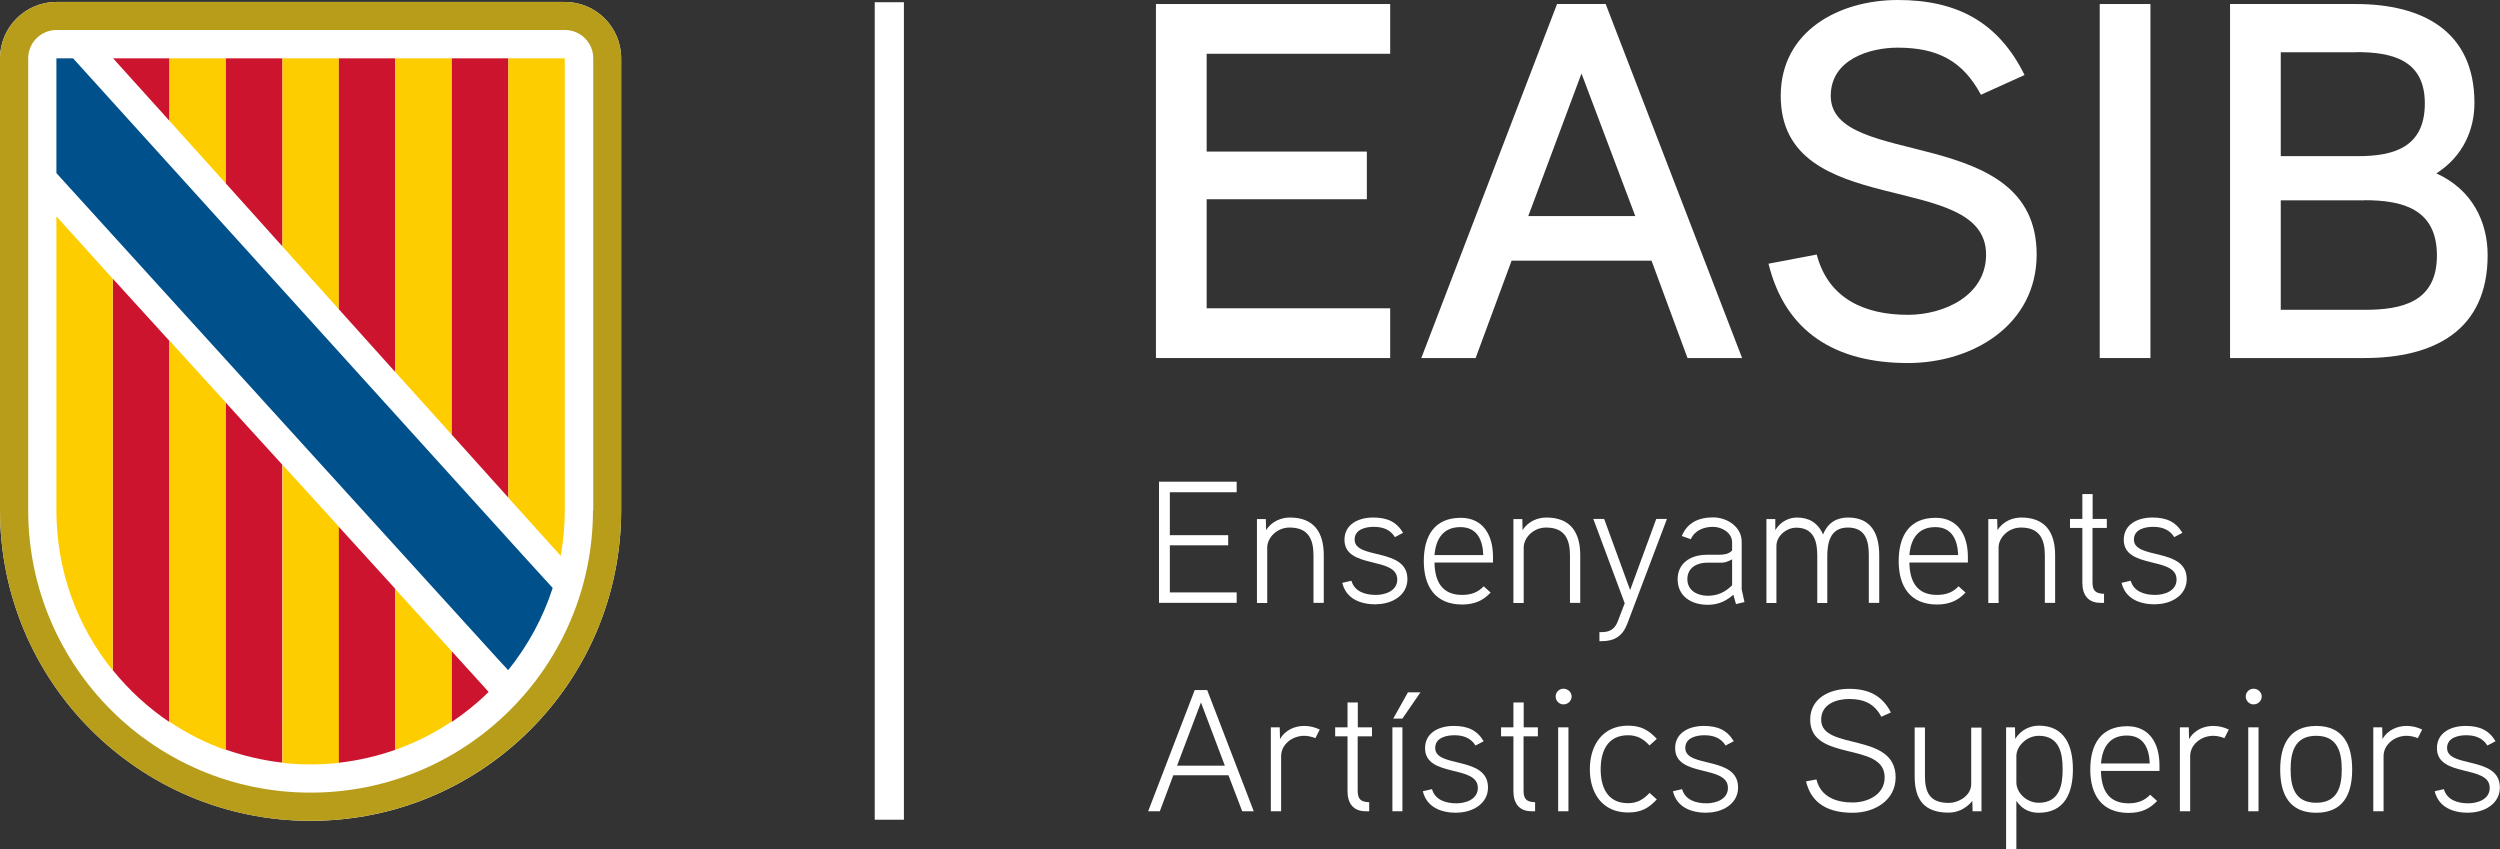 <?xml version="1.0" encoding="UTF-8"?>
<svg id="Capa_2" data-name="Capa 2" xmlns="http://www.w3.org/2000/svg" viewBox="0 0 179.94 61.14">
  <rect x="0" y="0" width="179.94" height="61.14" fill="#333333" stroke="none"/>
  <defs>
    <style>
      .cls-1 {
        fill: #00508b;
      }

      .cls-2 {
        fill: #b89d1b;
      }

      .cls-3 {
        fill: #fecd00;
      }

      .cls-4 {
        fill: #fff;
      }

      .cls-5 {
        fill: #cc142e;
      }
    </style>
  </defs>
  <g id="Capa_2-2" data-name="Capa 2">
    <g>
      <g>
        <g>
          <g>
            <path class="cls-4" d="M100.06,25.77h-16.86V.29h16.86v3.58h-13.21v7.04h11.53v3.43h-11.53v7.85h13.21v3.58Z"/>
            <path class="cls-4" d="M125.4,25.77h-3.94l-2.59-7.01h-10.07l-2.59,7.01h-3.91L112.07.29h3.5l9.82,25.48ZM117.7,15.55l-3.87-10.26-3.83,10.26h7.7Z"/>
            <path class="cls-4" d="M137.33,26.13c-5.22,0-8.83-2.23-10.04-7.15l3.47-.66c.84,3.21,3.5,4.34,6.57,4.34,2.55,0,5.62-1.35,5.62-4.34,0-6.2-14.78-2.34-14.78-11.42,0-4.67,4.2-6.9,8.43-6.9s7.23,1.57,9.12,5.4l-3.14,1.42c-1.31-2.45-3.14-3.39-5.99-3.39-2.01,0-4.82.84-4.82,3.47,0,5.33,14.82,1.93,14.82,11.42,0,5.04-4.56,7.81-9.27,7.81Z"/>
            <path class="cls-4" d="M154.78,25.77h-3.65V.29h3.65v25.48Z"/>
            <path class="cls-4" d="M170.18,25.77h-9.67V.29h9.05c4.78,0,8.54,1.93,8.54,7.12,0,1.9-.8,3.83-2.74,5.07,2.59,1.17,3.69,3.5,3.69,5.88,0,5.44-3.87,7.41-8.87,7.41ZM169.6,3.76h-5.44v7.48h5.55c2.63,0,4.82-.66,4.82-3.8s-2.37-3.69-4.93-3.69ZM170.18,14.42h-6.02v7.88h6.02c2.7,0,5.22-.55,5.22-3.91s-2.48-3.98-5.22-3.98Z"/>
          </g>
          <g>
            <path class="cls-4" d="M89.01,43.39h-5.59v-8.72h5.59v.76h-4.81v3.09h4.2v.73h-4.2v3.39h4.81v.76Z"/>
            <path class="cls-4" d="M95.28,43.39h-.74v-3.41c0-1.15-.36-2.01-1.72-2.01-.92,0-1.61.74-1.61,1.44v3.99h-.74v-6.04h.64l.02.8c.41-.66,1.12-.91,1.71-.91,1.75,0,2.44,1.08,2.44,2.72v3.42Z"/>
            <path class="cls-4" d="M99.05,43.5c-1.16,0-2.16-.41-2.44-1.55l.66-.15c.22.77.97,1.02,1.76,1.02.64,0,1.54-.27,1.54-1.11,0-1.69-3.8-.72-3.8-2.86,0-1.11,1-1.6,2.06-1.6,1,0,1.67.29,2.16,1.1l-.59.31c-.34-.56-.9-.74-1.52-.74-.53,0-1.38.15-1.38.92,0,1.46,3.8.55,3.8,2.84,0,1.19-1.14,1.81-2.26,1.81Z"/>
            <path class="cls-4" d="M107.46,40.49h-4.21c.02,1.36.54,2.33,1.99,2.33.66,0,1.16-.2,1.55-.62l.5.45c-.54.58-1.17.86-2.05.86-1.94,0-2.76-1.31-2.76-3.12s.76-3.12,2.66-3.12c1.58,0,2.32,1.21,2.32,2.81v.42ZM106.76,39.95c-.04-1.1-.45-2.01-1.65-2.01s-1.76.8-1.86,2.01h3.51Z"/>
            <path class="cls-4" d="M113.74,43.39h-.74v-3.41c0-1.15-.36-2.01-1.72-2.01-.92,0-1.61.74-1.61,1.44v3.99h-.74v-6.04h.64l.02.8c.41-.66,1.12-.91,1.71-.91,1.75,0,2.44,1.08,2.44,2.72v3.42Z"/>
            <path class="cls-4" d="M119.98,37.35l-2.86,7.56c-.34.89-.94,1.24-1.84,1.24h-.16v-.65h.15c.7,0,1-.31,1.19-.83l.48-1.25-2.26-6.07h.78l1.87,5.12,1.88-5.12h.79Z"/>
            <path class="cls-4" d="M125.57,43.33l-.62.15-.19-.67c-.61.52-1.17.72-1.85.72-1.19,0-2.16-.62-2.16-1.84,0-1.1.85-1.74,2.06-1.76.12-.01.94,0,.94,0,.31-.01.66-.03.92-.31v-.58c0-.71-.75-1.12-1.38-1.12s-1.31.24-1.59.89l-.65-.23c.39-.95,1.19-1.34,2.26-1.34,1.01,0,2.05.69,2.05,1.74v3.44l.2.91ZM124.67,40.26c-.4.21-.55.24-.84.24h-.97c-.71,0-1.41.35-1.41,1.19s.76,1.19,1.46,1.19,1.24-.24,1.76-.75v-1.86Z"/>
            <path class="cls-4" d="M135.23,43.39h-.72v-3.42c0-1.01-.21-2-1.51-2s-1.48,1.14-1.48,2.09v3.34h-.72v-3.42c0-1.01-.24-2-1.52-2-.7,0-1.42.6-1.42,1.31v4.11h-.72v-6.04h.64v.8c.38-.66,1.05-.91,1.54-.91.84,0,1.5.33,1.9,1.22.35-.89,1.02-1.22,1.8-1.22,1.66,0,2.24,1.16,2.24,2.72v3.42Z"/>
            <path class="cls-4" d="M141.64,40.49h-4.21c.02,1.36.54,2.33,1.99,2.33.66,0,1.16-.2,1.55-.62l.5.45c-.54.58-1.17.86-2.05.86-1.94,0-2.76-1.31-2.76-3.12s.76-3.12,2.66-3.12c1.58,0,2.32,1.21,2.32,2.81v.42ZM140.94,39.95c-.04-1.1-.45-2.01-1.65-2.01s-1.76.8-1.86,2.01h3.51Z"/>
            <path class="cls-4" d="M147.92,43.39h-.74v-3.41c0-1.15-.36-2.01-1.72-2.01-.92,0-1.61.74-1.61,1.44v3.99h-.74v-6.04h.64l.02.8c.41-.66,1.12-.91,1.71-.91,1.75,0,2.44,1.08,2.44,2.72v3.42Z"/>
            <path class="cls-4" d="M151.63,38h-1.02v3.91c0,.61.22.81.83.83v.65h-.26c-.91,0-1.3-.6-1.3-1.44v-3.95h-.89v-.65h.89v-1.79h.74v1.79h1.02v.65Z"/>
            <path class="cls-4" d="M155.14,43.5c-1.16,0-2.16-.41-2.44-1.55l.66-.15c.22.77.97,1.02,1.76,1.02.64,0,1.54-.27,1.54-1.11,0-1.69-3.8-.72-3.8-2.86,0-1.11,1-1.6,2.06-1.6,1,0,1.67.29,2.16,1.1l-.59.31c-.34-.56-.9-.74-1.52-.74-.53,0-1.38.15-1.38.92,0,1.46,3.8.55,3.8,2.84,0,1.19-1.14,1.81-2.26,1.81Z"/>
            <path class="cls-4" d="M90.23,58.39h-.82l-.99-2.59h-3.97l-.97,2.59h-.84l3.35-8.72h.9l3.35,8.72ZM88.16,55.11l-1.72-4.55-1.72,4.55h3.45Z"/>
            <path class="cls-4" d="M94.68,53.13c-.25-.1-.54-.17-.81-.17-.88,0-1.66.64-1.66,1.46v3.97h-.74v-6.04h.64l.02.85c.39-.69,1.11-.95,1.74-.95.4,0,.76.09,1.12.26l-.31.61Z"/>
            <path class="cls-4" d="M98.74,53h-1.02v3.91c0,.61.22.81.83.83v.65h-.26c-.91,0-1.3-.6-1.3-1.44v-3.95h-.89v-.65h.89v-1.79h.74v1.79h1.02v.65Z"/>
            <path class="cls-4" d="M100.94,58.39h-.72v-6.04h.72v6.04ZM102.24,49.83l-1.3,1.89h-.66l1.06-1.89h.9Z"/>
            <path class="cls-4" d="M104.85,58.5c-1.16,0-2.16-.41-2.44-1.55l.66-.15c.22.77.97,1.02,1.76,1.02.64,0,1.54-.27,1.54-1.11,0-1.69-3.8-.72-3.8-2.86,0-1.11,1-1.6,2.06-1.6,1,0,1.67.29,2.16,1.1l-.59.31c-.34-.56-.9-.74-1.52-.74-.53,0-1.38.15-1.38.92,0,1.46,3.8.55,3.8,2.84,0,1.19-1.14,1.81-2.26,1.81Z"/>
            <path class="cls-4" d="M110.68,53h-1.02v3.91c0,.61.22.81.83.83v.65h-.26c-.91,0-1.3-.6-1.3-1.44v-3.95h-.89v-.65h.89v-1.79h.74v1.79h1.02v.65Z"/>
            <path class="cls-4" d="M112.53,50.7c-.31,0-.56-.26-.56-.57s.25-.56.56-.56.59.25.59.56-.26.57-.59.57ZM112.89,58.39h-.74v-6.04h.74v6.04Z"/>
            <path class="cls-4" d="M118.73,53.66c-.42-.45-.86-.74-1.55-.74-1.52,0-1.97,1.21-1.97,2.45s.45,2.44,1.97,2.44c.69,0,1.12-.29,1.55-.74l.52.47c-.61.65-1.15.94-2.07.94-1.84,0-2.75-1.38-2.75-3.11s.91-3.14,2.75-3.14c.92,0,1.47.31,2.07.95l-.52.47Z"/>
            <path class="cls-4" d="M122.85,58.5c-1.16,0-2.16-.41-2.44-1.55l.66-.15c.22.77.97,1.02,1.76,1.02.64,0,1.54-.27,1.54-1.11,0-1.69-3.8-.72-3.8-2.86,0-1.11,1-1.6,2.06-1.6,1,0,1.67.29,2.16,1.1l-.59.31c-.34-.56-.9-.74-1.52-.74-.53,0-1.38.15-1.38.92,0,1.46,3.8.55,3.8,2.84,0,1.19-1.14,1.81-2.26,1.81Z"/>
            <path class="cls-4" d="M133.35,58.5c-1.75,0-2.97-.65-3.36-2.26l.75-.14c.31,1.28,1.46,1.66,2.61,1.66,1.06,0,2.3-.55,2.3-1.81,0-2.6-5.36-1.08-5.36-4.15,0-1.54,1.39-2.22,2.8-2.22s2.39.49,3.01,1.7l-.69.31c-.5-.95-1.26-1.28-2.32-1.28-.86,0-2.01.34-2.01,1.49,0,2.26,5.36.85,5.36,4.15,0,1.66-1.51,2.55-3.09,2.55Z"/>
            <path class="cls-4" d="M142.62,58.39h-.64l-.02-.74c-.51.62-1.15.84-1.71.84-1.74,0-2.44-.92-2.44-2.61v-3.52h.74v3.49c0,1.17.34,1.94,1.71,1.94.7,0,1.62-.51,1.62-1.36v-4.06h.74v6.04Z"/>
            <path class="cls-4" d="M146.74,58.5c-.53,0-1.16-.17-1.61-.86v3.5h-.74v-8.79h.64l.02.84c.42-.71,1.14-.96,1.7-.96,1.89,0,2.45,1.49,2.45,3.15s-.58,3.12-2.46,3.12ZM146.74,52.96c-.86,0-1.61.74-1.61,1.46v1.89c0,.76.74,1.47,1.61,1.47,1.52,0,1.72-1.31,1.72-2.41s-.2-2.41-1.72-2.41Z"/>
            <path class="cls-4" d="M155.43,55.49h-4.21c.02,1.36.54,2.33,1.99,2.33.66,0,1.16-.2,1.55-.62l.5.45c-.54.58-1.17.86-2.05.86-1.94,0-2.76-1.31-2.76-3.12s.76-3.12,2.66-3.12c1.58,0,2.32,1.21,2.32,2.81v.42ZM154.73,54.95c-.04-1.1-.45-2.01-1.65-2.01s-1.76.8-1.86,2.01h3.51Z"/>
            <path class="cls-4" d="M160.11,53.13c-.25-.1-.54-.17-.81-.17-.88,0-1.66.64-1.66,1.46v3.97h-.74v-6.04h.64l.02.85c.39-.69,1.11-.95,1.74-.95.4,0,.76.09,1.12.26l-.31.61Z"/>
            <path class="cls-4" d="M162.2,50.7c-.31,0-.56-.26-.56-.57s.25-.56.56-.56.59.25.59.56-.26.57-.59.57ZM162.56,58.39h-.74v-6.04h.74v6.04Z"/>
            <path class="cls-4" d="M166.71,58.5c-1.94,0-2.59-1.35-2.59-3.11s.65-3.14,2.59-3.14,2.59,1.35,2.59,3.14-.66,3.11-2.59,3.11ZM166.71,52.96c-1.56,0-1.84,1.2-1.84,2.42s.28,2.4,1.84,2.4,1.84-1.19,1.84-2.4-.28-2.42-1.84-2.42Z"/>
            <path class="cls-4" d="M174.03,53.13c-.25-.1-.54-.17-.81-.17-.88,0-1.66.64-1.66,1.46v3.97h-.74v-6.04h.64l.02.85c.39-.69,1.11-.95,1.74-.95.4,0,.76.09,1.12.26l-.31.61Z"/>
            <path class="cls-4" d="M177.68,58.5c-1.16,0-2.16-.41-2.44-1.55l.66-.15c.22.77.97,1.02,1.76,1.02.64,0,1.54-.27,1.54-1.11,0-1.69-3.8-.72-3.8-2.86,0-1.11,1-1.6,2.06-1.6,1,0,1.67.29,2.16,1.1l-.59.31c-.34-.56-.9-.74-1.52-.74-.53,0-1.38.15-1.38.92,0,1.46,3.8.55,3.8,2.84,0,1.19-1.14,1.81-2.26,1.81Z"/>
          </g>
        </g>
        <rect class="cls-4" x="62.96" y=".16" width="2.1" height="58.84"/>
      </g>
      <g>
        <polygon class="cls-4" points="23.87 39.4 23.94 39.36 23.87 39.3 23.87 39.4"/>
        <g>
          <path class="cls-4" d="M40.65.14H4.06C1.82.14,0,1.97,0,4.2v32.52c0,12.35,10.01,22.36,22.36,22.36s22.35-10.01,22.35-22.36V4.2c0-2.25-1.82-4.06-4.06-4.06"/>
          <path class="cls-2" d="M40.65.14H4.06C1.82.14,0,1.97,0,4.2v32.52c0,12.35,10,22.36,22.35,22.36s22.36-10.01,22.36-22.36V4.2c0-2.25-1.82-4.06-4.06-4.06M42.68,36.72c0,11.22-9.1,20.33-20.33,20.33S2.03,47.94,2.03,36.72V4.2c0-1.12.9-2.04,2.04-2.04h36.59c1.12,0,2.04.9,2.04,2.04v32.52h-.02Z"/>
          <polygon class="cls-5" points="12.2 4.2 8.14 4.2 12.2 8.7 12.2 4.2"/>
          <polygon class="cls-3" points="12.2 8.27 12.2 4.2 16.26 4.2 16.26 13.21 12.2 8.7 12.2 8.27"/>
          <polygon class="cls-5" points="16.26 4.2 20.33 4.2 20.33 17.74 16.26 13.21 16.26 4.2"/>
          <polygon class="cls-3" points="20.33 4.2 24.39 4.2 24.39 22.26 20.33 17.74 20.33 4.2"/>
          <polygon class="cls-5" points="24.39 4.2 28.45 4.2 28.45 26.78 24.39 22.26 24.39 4.2"/>
          <polygon class="cls-3" points="28.45 25.55 28.45 4.2 32.52 4.2 32.52 28.59 32.52 31.29 28.45 26.78 28.45 25.55"/>
          <polygon class="cls-5" points="32.52 4.2 36.59 4.2 36.59 35.82 32.52 31.29 32.52 4.2"/>
          <path class="cls-3" d="M36.59,35.82V4.2h4.06v32.52c0,1.12-.1,2.21-.29,3.29l-3.78-4.19h.01Z"/>
          <path class="cls-3" d="M4.06,36.76c0,4.35,1.52,8.36,4.06,11.5v-28.19l-4.06-4.5v21.19Z"/>
          <path class="cls-5" d="M8.13,20.06v28.19c1.16,1.43,2.53,2.69,4.06,3.72v-27.44l-4.06-4.46Z"/>
          <path class="cls-3" d="M12.2,24.52v27.43c1.26.84,2.62,1.53,4.06,2.04v-25.01l-4.06-4.46Z"/>
          <path class="cls-5" d="M16.26,53.96c1.3.45,2.65.77,4.06.93v-21.44l-4.06-4.46v24.97Z"/>
          <path class="cls-3" d="M20.33,51.96v2.95c.66.07,1.34.11,2.03.11s1.36-.04,2.04-.11v-16.99l-4.06-4.46v18.51h-.01Z"/>
          <path class="cls-5" d="M28.45,42.38l-4.06-4.46v16.98c1.41-.16,2.76-.48,4.06-.93v-11.59Z"/>
          <path class="cls-3" d="M28.45,53.97c1.44-.51,2.81-1.2,4.06-2.04v-5.06l-4.06-4.47v11.59h0Z"/>
          <path class="cls-5" d="M32.52,46.87v5.09c.95-.64,1.85-1.36,2.65-2.16l-2.65-2.92Z"/>
          <path class="cls-1" d="M36.59,48.22c1.39-1.74,2.49-3.73,3.19-5.9l-2.15-2.36L5.26,4.2h-1.2v8.26l31.69,34.88.81.88h.04Z"/>
        </g>
      </g>
    </g>
  </g>
</svg>